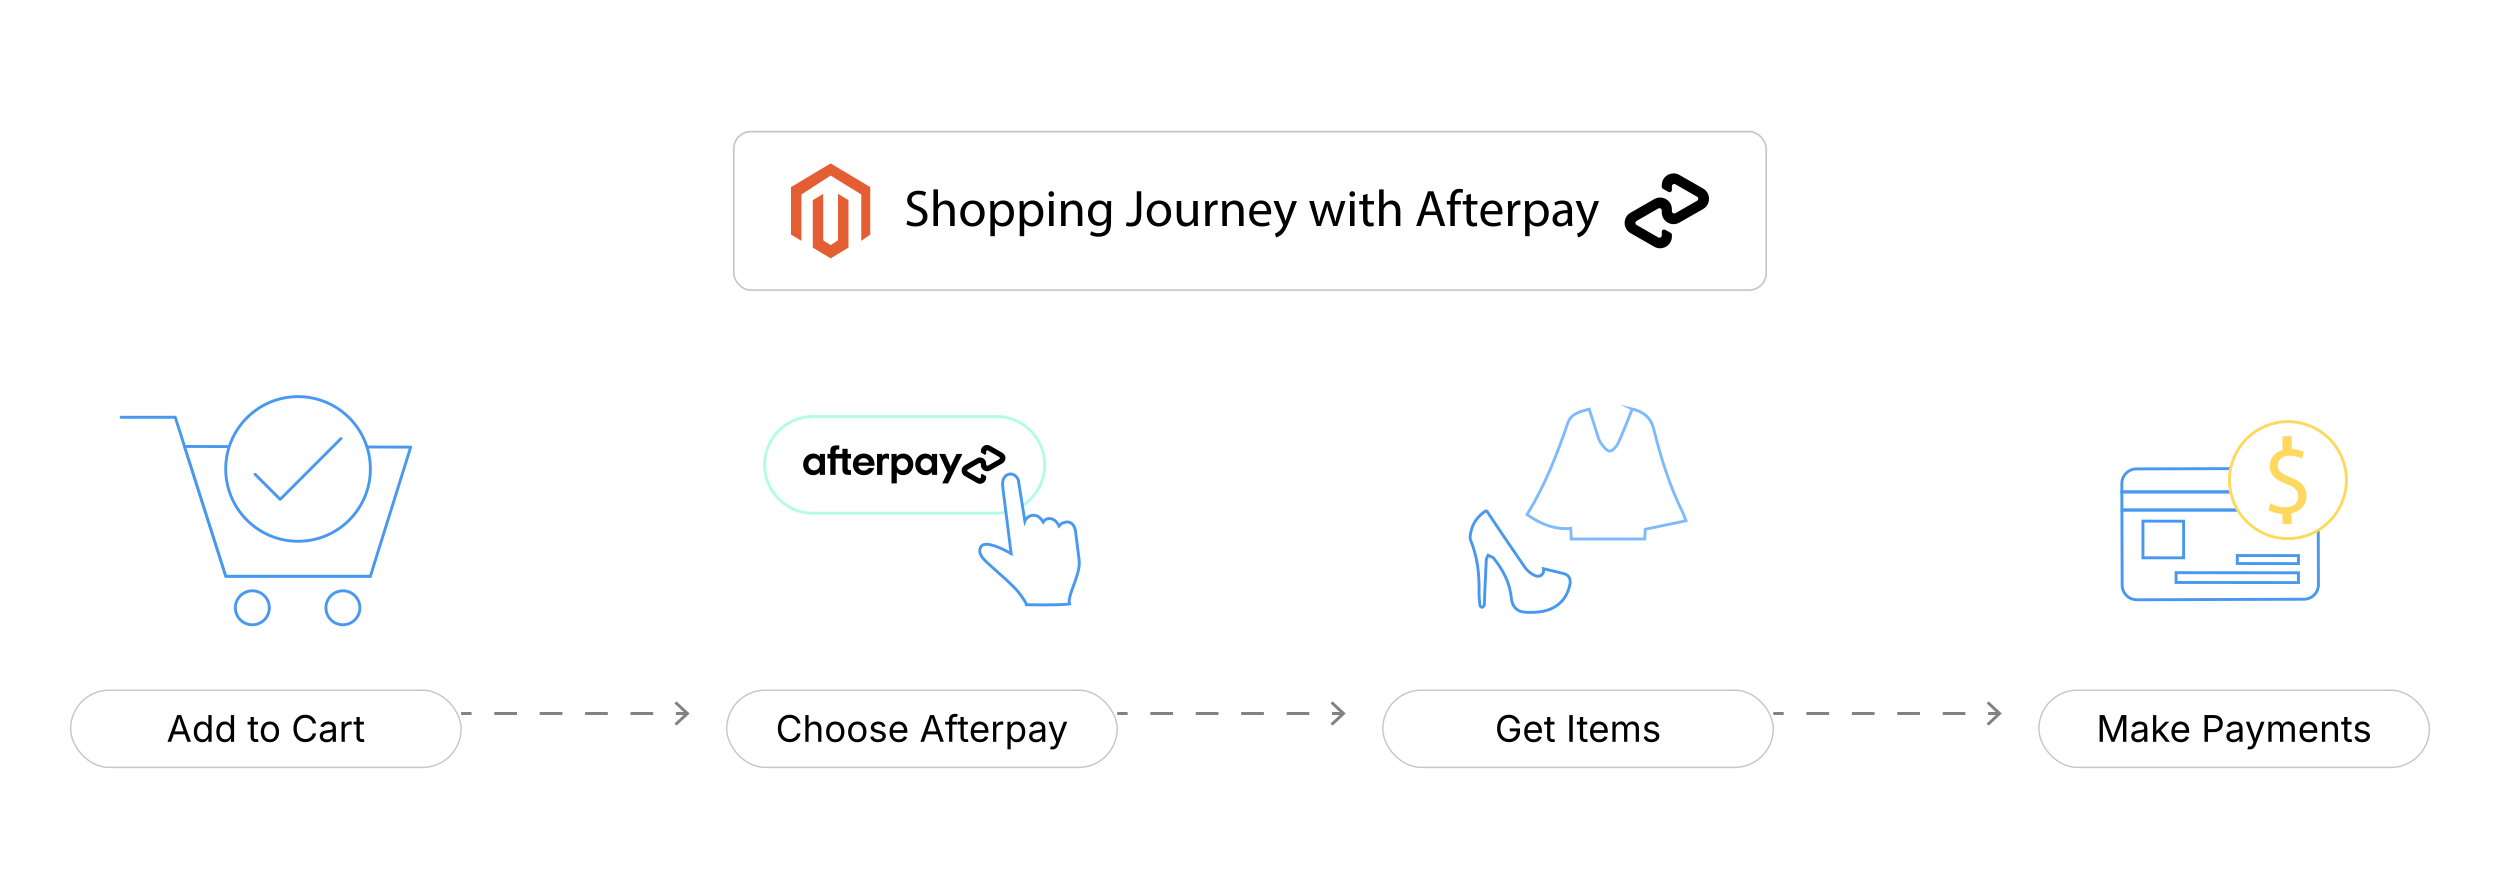 <?xml version="1.0" encoding="UTF-8"?><svg id="_01-What-is-Afterpay-in-Magento-2" xmlns="http://www.w3.org/2000/svg" xmlns:xlink="http://www.w3.org/1999/xlink" viewBox="0 0 860 298.867"><defs><filter id="drop-shadow-1" filterUnits="userSpaceOnUse"><feOffset dx="0" dy="5.129"/><feGaussianBlur result="blur" stdDeviation="4.103"/><feFlood flood-color="#333" flood-opacity=".09"/><feComposite in2="blur" operator="in"/><feComposite in="SourceGraphic"/></filter><filter id="drop-shadow-2" filterUnits="userSpaceOnUse"><feOffset dx="0" dy="5.266"/><feGaussianBlur result="blur-2" stdDeviation="4.213"/><feFlood flood-color="#333" flood-opacity=".09"/><feComposite in2="blur-2" operator="in"/><feComposite in="SourceGraphic"/></filter><filter id="drop-shadow-3" filterUnits="userSpaceOnUse"><feOffset dx="0" dy="5.266"/><feGaussianBlur result="blur-3" stdDeviation="4.213"/><feFlood flood-color="#333" flood-opacity=".09"/><feComposite in2="blur-3" operator="in"/><feComposite in="SourceGraphic"/></filter><filter id="drop-shadow-5" filterUnits="userSpaceOnUse"><feOffset dx="0" dy="5.266"/><feGaussianBlur result="blur-4" stdDeviation="4.213"/><feFlood flood-color="#333" flood-opacity=".09"/><feComposite in2="blur-4" operator="in"/><feComposite in="SourceGraphic"/></filter><filter id="drop-shadow-6" filterUnits="userSpaceOnUse"><feOffset dx="0" dy="5.266"/><feGaussianBlur result="blur-5" stdDeviation="4.213"/><feFlood flood-color="#333" flood-opacity=".09"/><feComposite in2="blur-5" operator="in"/><feComposite in="SourceGraphic"/></filter><filter id="drop-shadow-7" filterUnits="userSpaceOnUse"><feOffset dx="0" dy="5.266"/><feGaussianBlur result="blur-6" stdDeviation="4.213"/><feFlood flood-color="#333" flood-opacity=".09"/><feComposite in2="blur-6" operator="in"/><feComposite in="SourceGraphic"/></filter><filter id="drop-shadow-9" filterUnits="userSpaceOnUse"><feOffset dx="0" dy="5.266"/><feGaussianBlur result="blur-7" stdDeviation="4.213"/><feFlood flood-color="#333" flood-opacity=".09"/><feComposite in2="blur-7" operator="in"/><feComposite in="SourceGraphic"/></filter></defs><g filter="url(#drop-shadow-1)"><rect x="252.423" y="40.144" width="355.153" height="54.517" rx="5.872" ry="5.872" fill="#fff" stroke="#c6c6c6" stroke-miterlimit="10" stroke-width=".587"/><path d="M585.868,59.72l-4.037-2.31-4.095-2.345c-2.707-1.552-6.09.397-6.09,3.523v.525c0,.292.152.56.408.7l1.902,1.085c.525.303,1.178-.082,1.178-.688v-1.248c0-.618.665-1.003,1.202-.7l3.733,2.147,3.722,2.135c.537.303.537,1.085,0,1.388l-3.722,2.135-3.733,2.147c-.537.303-1.202-.082-1.202-.7v-.618c0-3.127-3.383-5.087-6.09-3.523l-4.095,2.345-4.037,2.31c-2.718,1.563-2.718,5.495,0,7.058l4.037,2.31,4.095,2.345c2.707,1.552,6.09-.397,6.09-3.523v-.525c0-.292-.152-.56-.408-.7l-1.902-1.085c-.525-.303-1.178.082-1.178.688v1.248c0,.618-.665,1.003-1.202.7l-3.733-2.147-3.722-2.135c-.537-.303-.537-1.085,0-1.388l3.722-2.135,3.733-2.147c.537-.303,1.202.082,1.202.7v.618c0,3.127,3.383,5.087,6.09,3.523l4.095-2.345,4.037-2.31c2.718-1.575,2.718-5.495,0-7.058Z" fill="#000" stroke-width="0"/><path d="M312.203,70.729c.691.425,1.702.78,2.766.78,1.578,0,2.5-.833,2.5-2.039,0-1.117-.638-1.755-2.252-2.376-1.95-.691-3.156-1.702-3.156-3.387,0-1.862,1.542-3.245,3.865-3.245,1.223,0,2.11.284,2.642.585l-.425,1.259c-.39-.212-1.188-.567-2.27-.567-1.631,0-2.252.976-2.252,1.791,0,1.117.727,1.667,2.376,2.305,2.021.78,3.05,1.755,3.05,3.511,0,1.844-1.365,3.439-4.185,3.439-1.152,0-2.412-.337-3.05-.762l.39-1.294Z" fill="#000" stroke-width="0"/><path d="M321.108,60.02h1.56v5.355h.036c.248-.443.638-.833,1.117-1.1.461-.266,1.01-.443,1.596-.443,1.152,0,2.997.709,2.997,3.67v5.106h-1.561v-4.929c0-1.383-.514-2.553-1.986-2.553-1.011,0-1.809.709-2.092,1.561-.088.212-.106.443-.106.745v5.177h-1.56v-12.589Z" fill="#000" stroke-width="0"/><path d="M338.718,68.247c0,3.174-2.199,4.557-4.273,4.557-2.323,0-4.113-1.702-4.113-4.415,0-2.873,1.879-4.557,4.255-4.557,2.464,0,4.131,1.791,4.131,4.415ZM331.91,68.335c0,1.879,1.082,3.298,2.606,3.298,1.489,0,2.606-1.401,2.606-3.333,0-1.454-.727-3.298-2.571-3.298-1.844,0-2.642,1.702-2.642,3.333Z" fill="#000" stroke-width="0"/><path d="M340.69,66.828c0-1.099-.036-1.986-.071-2.801h1.4l.071,1.472h.036c.638-1.046,1.649-1.667,3.05-1.667,2.074,0,3.635,1.755,3.635,4.362,0,3.085-1.879,4.61-3.901,4.61-1.135,0-2.127-.496-2.642-1.347h-.036v4.663h-1.542v-9.291ZM342.233,69.115c0,.231.036.443.071.639.284,1.082,1.224,1.826,2.341,1.826,1.649,0,2.606-1.348,2.606-3.316,0-1.72-.904-3.191-2.553-3.191-1.063,0-2.057.763-2.358,1.933-.053.195-.106.426-.106.639v1.471Z" fill="#000" stroke-width="0"/><path d="M350.783,66.828c0-1.099-.036-1.986-.071-2.801h1.4l.071,1.472h.036c.638-1.046,1.649-1.667,3.05-1.667,2.074,0,3.635,1.755,3.635,4.362,0,3.085-1.879,4.61-3.901,4.61-1.135,0-2.127-.496-2.642-1.347h-.036v4.663h-1.542v-9.291ZM352.326,69.115c0,.231.036.443.071.639.284,1.082,1.224,1.826,2.341,1.826,1.649,0,2.606-1.348,2.606-3.316,0-1.72-.904-3.191-2.553-3.191-1.063,0-2.057.763-2.358,1.933-.053.195-.106.426-.106.639v1.471Z" fill="#000" stroke-width="0"/><path d="M362.613,61.615c.018.532-.372.958-.993.958-.55,0-.94-.425-.94-.958,0-.549.408-.975.976-.975.585,0,.957.426.957.975ZM360.876,72.608v-8.582h1.56v8.582h-1.56Z" fill="#000" stroke-width="0"/><path d="M365.027,66.35c0-.887-.018-1.614-.071-2.323h1.383l.089,1.418h.035c.426-.816,1.418-1.614,2.837-1.614,1.188,0,3.032.709,3.032,3.653v5.124h-1.561v-4.947c0-1.383-.514-2.536-1.986-2.536-1.028,0-1.826.727-2.092,1.596-.071.195-.106.461-.106.727v5.16h-1.56v-6.259Z" fill="#000" stroke-width="0"/><path d="M382.265,64.027c-.036.621-.071,1.312-.071,2.358v4.982c0,1.968-.39,3.174-1.224,3.918-.833.78-2.039,1.028-3.121,1.028-1.028,0-2.163-.248-2.854-.709l.39-1.188c.567.354,1.454.674,2.518.674,1.596,0,2.766-.833,2.766-2.997v-.958h-.036c-.479.798-1.4,1.436-2.73,1.436-2.127,0-3.652-1.809-3.652-4.184,0-2.908,1.897-4.557,3.865-4.557,1.489,0,2.305.78,2.677,1.49h.036l.071-1.294h1.365ZM380.652,67.413c0-.266-.018-.496-.089-.709-.284-.904-1.046-1.649-2.181-1.649-1.49,0-2.553,1.259-2.553,3.245,0,1.685.851,3.085,2.535,3.085.958,0,1.827-.603,2.163-1.596.089-.266.125-.567.125-.833v-1.543Z" fill="#000" stroke-width="0"/><path d="M391.047,60.658h1.542v7.997c0,3.174-1.56,4.149-3.617,4.149-.567,0-1.259-.124-1.649-.284l.23-1.259c.319.124.78.23,1.294.23,1.383,0,2.199-.621,2.199-2.961v-7.873Z" fill="#000" stroke-width="0"/><path d="M402.876,68.247c0,3.174-2.199,4.557-4.273,4.557-2.323,0-4.113-1.702-4.113-4.415,0-2.873,1.879-4.557,4.255-4.557,2.464,0,4.131,1.791,4.131,4.415ZM396.068,68.335c0,1.879,1.082,3.298,2.606,3.298,1.489,0,2.606-1.401,2.606-3.333,0-1.454-.727-3.298-2.571-3.298-1.844,0-2.642,1.702-2.642,3.333Z" fill="#000" stroke-width="0"/><path d="M412.029,70.268c0,.886.018,1.667.071,2.34h-1.383l-.088-1.401h-.036c-.408.691-1.312,1.596-2.837,1.596-1.348,0-2.961-.745-2.961-3.759v-5.018h1.56v4.752c0,1.631.497,2.73,1.915,2.73,1.046,0,1.773-.727,2.057-1.418.089-.23.142-.514.142-.798v-5.266h1.56v6.241Z" fill="#000" stroke-width="0"/><path d="M414.623,66.704c0-1.011-.018-1.879-.071-2.677h1.365l.053,1.684h.071c.39-1.152,1.33-1.879,2.376-1.879.177,0,.301.018.443.053v1.472c-.16-.035-.319-.053-.532-.053-1.099,0-1.879.833-2.092,2.004-.035.212-.071.461-.071.727v4.575h-1.542v-5.904Z" fill="#000" stroke-width="0"/><path d="M420.494,66.35c0-.887-.018-1.614-.071-2.323h1.383l.089,1.418h.035c.426-.816,1.418-1.614,2.837-1.614,1.188,0,3.032.709,3.032,3.653v5.124h-1.561v-4.947c0-1.383-.514-2.536-1.986-2.536-1.028,0-1.826.727-2.092,1.596-.071.195-.106.461-.106.727v5.16h-1.56v-6.259Z" fill="#000" stroke-width="0"/><path d="M431.207,68.601c.035,2.11,1.383,2.979,2.943,2.979,1.117,0,1.791-.195,2.376-.443l.266,1.117c-.55.248-1.489.532-2.854.532-2.642,0-4.22-1.737-4.22-4.326s1.524-4.628,4.024-4.628c2.802,0,3.547,2.465,3.547,4.043,0,.319-.036.567-.054.727h-6.028ZM435.781,67.484c.019-.993-.407-2.536-2.163-2.536-1.578,0-2.27,1.454-2.394,2.536h4.557Z" fill="#000" stroke-width="0"/><path d="M439.792,64.027l1.88,5.071c.195.567.408,1.241.55,1.755h.035c.16-.514.337-1.17.55-1.791l1.702-5.035h1.649l-2.341,6.117c-1.117,2.943-1.88,4.45-2.943,5.372-.763.674-1.524.94-1.915,1.011l-.39-1.312c.39-.124.904-.373,1.365-.762.425-.337.957-.94,1.312-1.738.071-.16.124-.284.124-.373,0-.088-.035-.212-.106-.408l-3.174-7.908h1.702Z" fill="#000" stroke-width="0"/><path d="M451.961,64.027l1.135,4.362c.248.958.479,1.844.639,2.73h.053c.195-.869.479-1.791.763-2.713l1.4-4.379h1.312l1.329,4.291c.319,1.029.567,1.933.763,2.802h.054c.142-.869.372-1.773.655-2.784l1.224-4.309h1.543l-2.767,8.582h-1.418l-1.312-4.096c-.301-.958-.55-1.809-.763-2.819h-.035c-.213,1.028-.479,1.915-.78,2.837l-1.383,4.078h-1.418l-2.589-8.582h1.596Z" fill="#000" stroke-width="0"/><path d="M466.133,61.615c.018.532-.373.958-.993.958-.55,0-.939-.425-.939-.958,0-.549.407-.975.975-.975.585,0,.958.426.958.975ZM464.395,72.608v-8.582h1.561v8.582h-1.561Z" fill="#000" stroke-width="0"/><path d="M470.425,61.562v2.465h2.234v1.188h-2.234v4.627c0,1.064.302,1.667,1.17,1.667.408,0,.71-.053.904-.106l.071,1.17c-.302.125-.78.213-1.383.213-.728,0-1.312-.23-1.685-.656-.443-.461-.603-1.224-.603-2.234v-4.681h-1.33v-1.188h1.33v-2.057l1.524-.408Z" fill="#000" stroke-width="0"/><path d="M474.417,60.02h1.561v5.355h.035c.249-.443.639-.833,1.117-1.1.461-.266,1.011-.443,1.596-.443,1.153,0,2.997.709,2.997,3.67v5.106h-1.561v-4.929c0-1.383-.514-2.553-1.985-2.553-1.011,0-1.809.709-2.093,1.561-.089.212-.106.443-.106.745v5.177h-1.561v-12.589Z" fill="#000" stroke-width="0"/><path d="M490.008,68.85l-1.241,3.759h-1.596l4.061-11.951h1.861l4.078,11.951h-1.649l-1.276-3.759h-4.237ZM493.926,67.644l-1.17-3.44c-.266-.78-.443-1.489-.62-2.181h-.036c-.177.709-.372,1.437-.603,2.164l-1.17,3.458h3.599Z" fill="#000" stroke-width="0"/><path d="M498.913,72.608v-7.394h-1.206v-1.188h1.206v-.408c0-1.206.266-2.305.993-2.997.585-.567,1.365-.798,2.092-.798.55,0,1.028.124,1.33.248l-.213,1.206c-.23-.106-.55-.195-.993-.195-1.33,0-1.667,1.17-1.667,2.482v.461h2.075v1.188h-2.075v7.394h-1.542Z" fill="#000" stroke-width="0"/><path d="M506.008,61.562v2.465h2.234v1.188h-2.234v4.627c0,1.064.302,1.667,1.17,1.667.408,0,.71-.053.904-.106l.071,1.17c-.302.125-.78.213-1.383.213-.728,0-1.312-.23-1.685-.656-.443-.461-.603-1.224-.603-2.234v-4.681h-1.33v-1.188h1.33v-2.057l1.524-.408Z" fill="#000" stroke-width="0"/><path d="M510.762,68.601c.035,2.11,1.383,2.979,2.943,2.979,1.117,0,1.791-.195,2.376-.443l.266,1.117c-.55.248-1.489.532-2.854.532-2.642,0-4.22-1.737-4.22-4.326s1.524-4.628,4.024-4.628c2.802,0,3.547,2.465,3.547,4.043,0,.319-.036.567-.054.727h-6.028ZM515.336,67.484c.019-.993-.407-2.536-2.163-2.536-1.578,0-2.27,1.454-2.394,2.536h4.557Z" fill="#000" stroke-width="0"/><path d="M518.779,66.704c0-1.011-.018-1.879-.07-2.677h1.365l.053,1.684h.071c.39-1.152,1.33-1.879,2.376-1.879.177,0,.301.018.443.053v1.472c-.16-.035-.319-.053-.532-.053-1.1,0-1.88.833-2.092,2.004-.036.212-.071.461-.071.727v4.575h-1.543v-5.904Z" fill="#000" stroke-width="0"/><path d="M524.65,66.828c0-1.099-.035-1.986-.07-2.801h1.4l.071,1.472h.035c.639-1.046,1.649-1.667,3.05-1.667,2.074,0,3.635,1.755,3.635,4.362,0,3.085-1.88,4.61-3.9,4.61-1.135,0-2.128-.496-2.643-1.347h-.035v4.663h-1.543v-9.291ZM526.193,69.115c0,.231.035.443.071.639.283,1.082,1.223,1.826,2.34,1.826,1.649,0,2.606-1.348,2.606-3.316,0-1.72-.904-3.191-2.553-3.191-1.064,0-2.057.763-2.358,1.933-.054.195-.106.426-.106.639v1.471Z" fill="#000" stroke-width="0"/><path d="M539.495,72.608l-.124-1.082h-.053c-.479.674-1.401,1.276-2.624,1.276-1.738,0-2.625-1.223-2.625-2.464,0-2.075,1.845-3.209,5.16-3.191v-.177c0-.709-.195-1.986-1.95-1.986-.798,0-1.632.248-2.234.638l-.354-1.028c.709-.461,1.737-.763,2.819-.763,2.624,0,3.263,1.791,3.263,3.511v3.209c0,.745.035,1.472.142,2.057h-1.419ZM539.265,68.229c-1.702-.036-3.635.266-3.635,1.933,0,1.011.674,1.489,1.472,1.489,1.117,0,1.826-.709,2.074-1.436.054-.16.089-.337.089-.497v-1.489Z" fill="#000" stroke-width="0"/><path d="M543.719,64.027l1.88,5.071c.195.567.408,1.241.55,1.755h.035c.16-.514.337-1.17.55-1.791l1.702-5.035h1.648l-2.34,6.117c-1.117,2.943-1.88,4.45-2.943,5.372-.763.674-1.525.94-1.915,1.011l-.39-1.312c.39-.124.904-.373,1.365-.762.425-.337.957-.94,1.312-1.738.071-.16.124-.284.124-.373,0-.088-.035-.212-.106-.408l-3.174-7.908h1.702Z" fill="#000" stroke-width="0"/><g id="LOGO"><polygon points="299.366 59.24 299.366 75.574 296.274 77.729 296.274 61.77 285.73 55.269 275.69 61.77 275.69 77.729 272.094 75.574 272.094 59.24 285.73 51.073 299.366 59.24" fill="#e45e34" stroke-width="0"/><polygon points="291.874 63.718 291.874 80.051 289.386 81.541 285.73 83.732 282.071 81.541 279.586 80.051 279.586 63.718 283.182 61.563 283.182 77.522 285.73 79.17 288.277 77.522 288.277 61.563 291.874 63.718" fill="#e45e34" stroke-width="0"/></g></g><line x1="158.626" y1="245.441" x2="162.216" y2="245.441" fill="none" stroke="#828282" stroke-miterlimit="10" stroke-width="1.026"/><line x1="170.027" y1="245.441" x2="228.611" y2="245.441" fill="none" stroke="#828282" stroke-dasharray="0 0 7.811 7.811" stroke-miterlimit="10" stroke-width="1.026"/><line x1="232.516" y1="245.441" x2="236.106" y2="245.441" fill="none" stroke="#828282" stroke-miterlimit="10" stroke-width="1.026"/><polygon points="232.708 249.636 232.008 248.885 235.713 245.442 232.008 241.998 232.708 241.247 237.219 245.442 232.708 249.636" fill="#828282" stroke-width="0"/><line x1="384.319" y1="245.441" x2="387.909" y2="245.441" fill="none" stroke="#828282" stroke-miterlimit="10" stroke-width="1.026"/><line x1="395.721" y1="245.441" x2="454.304" y2="245.441" fill="none" stroke="#828282" stroke-dasharray="0 0 7.811 7.811" stroke-miterlimit="10" stroke-width="1.026"/><line x1="458.21" y1="245.441" x2="461.8" y2="245.441" fill="none" stroke="#828282" stroke-miterlimit="10" stroke-width="1.026"/><polygon points="458.401 249.636 457.701 248.885 461.406 245.442 457.701 241.998 458.401 241.247 462.912 245.442 458.401 249.636" fill="#828282" stroke-width="0"/><line x1="610.013" y1="245.441" x2="613.603" y2="245.441" fill="none" stroke="#828282" stroke-miterlimit="10" stroke-width="1.026"/><line x1="621.414" y1="245.441" x2="679.998" y2="245.441" fill="none" stroke="#828282" stroke-dasharray="0 0 7.811 7.811" stroke-miterlimit="10" stroke-width="1.026"/><line x1="683.903" y1="245.441" x2="687.493" y2="245.441" fill="none" stroke="#828282" stroke-miterlimit="10" stroke-width="1.026"/><polygon points="684.094 249.636 683.395 248.885 687.099 245.442 683.395 241.998 684.094 241.247 688.606 245.442 684.094 249.636" fill="#828282" stroke-width="0"/><g filter="url(#drop-shadow-2)"><rect x="475.681" y="232.159" width="134.332" height="26.565" rx="13.282" ry="13.282" fill="#fff" stroke="#c6c6c6" stroke-miterlimit="10" stroke-width=".5"/><path d="M519.121,250.04c-.818,0-1.537-.191-2.154-.574-.616-.382-1.098-.926-1.443-1.632s-.519-1.542-.519-2.509c0-.975.173-1.815.519-2.521s.822-1.25,1.432-1.632c.608-.382,1.306-.574,2.092-.574.485,0,.939.072,1.36.216.422.144.8.35,1.133.617s.61.585.83.954.371.774.453,1.219h-1.209c-.095-.296-.221-.562-.377-.796-.156-.234-.342-.436-.558-.604-.217-.169-.46-.297-.731-.386s-.57-.133-.896-.133c-.539,0-1.028.139-1.469.417-.439.278-.789.688-1.049,1.228-.259.541-.389,1.207-.389,1.997,0,.782.131,1.442.392,1.981.262.539.616.948,1.064,1.228s.955.419,1.519.419c.519,0,.975-.11,1.37-.33.395-.22.702-.533.922-.938.221-.405.331-.883.331-1.435l.352.068h-2.734v-1.024h3.53v1.006c0,.761-.163,1.421-.487,1.981-.325.56-.771.993-1.336,1.299-.566.307-1.215.46-1.947.46Z" fill="#000" stroke-width="0"/><path d="M527.557,250.064c-.666,0-1.241-.148-1.725-.444-.483-.296-.855-.709-1.117-1.24-.261-.531-.392-1.15-.392-1.857s.128-1.331.383-1.87c.255-.539.616-.96,1.083-1.265.467-.304,1.013-.457,1.639-.457.366,0,.727.061,1.083.182.355.122.679.317.969.586s.521.624.694,1.064.259.979.259,1.617v.463h-5.356v-.938h4.758l-.519.346c0-.453-.07-.855-.213-1.207-.142-.352-.353-.627-.632-.827-.28-.199-.628-.299-1.043-.299-.416,0-.771.102-1.067.306-.297.204-.523.469-.68.796-.156.327-.234.678-.234,1.052v.624c0,.51.089.943.266,1.299s.425.625.744.809c.318.183.688.274,1.107.274.271,0,.519-.039.74-.117.223-.078.414-.196.574-.355.16-.158.283-.354.37-.589l1.074.296c-.107.346-.288.65-.544.913-.255.264-.57.469-.947.617-.376.148-.801.222-1.274.222Z" fill="#000" stroke-width="0"/><path d="M534.74,243.017v.95h-3.567v-.95h3.567ZM532.21,241.375h1.11v6.751c0,.309.063.534.188.676.126.142.334.213.627.213.069,0,.159-.008.269-.025.108-.016.208-.033.299-.049l.229.938c-.115.041-.246.072-.392.093-.146.021-.292.031-.436.031-.597,0-1.062-.157-1.395-.472-.333-.314-.5-.754-.5-1.317v-6.838Z" fill="#000" stroke-width="0"/><path d="M541.022,240.721v9.195h-1.173v-9.195h1.173Z" fill="#000" stroke-width="0"/><path d="M546.009,243.017v.95h-3.567v-.95h3.567ZM543.479,241.375h1.11v6.751c0,.309.063.534.188.676.126.142.334.213.627.213.069,0,.159-.008.269-.025.108-.016.208-.033.299-.049l.229.938c-.115.041-.246.072-.392.093-.146.021-.292.031-.436.031-.597,0-1.062-.157-1.395-.472-.333-.314-.5-.754-.5-1.317v-6.838Z" fill="#000" stroke-width="0"/><path d="M550.204,250.064c-.666,0-1.241-.148-1.725-.444-.483-.296-.855-.709-1.117-1.24-.261-.531-.392-1.15-.392-1.857s.128-1.331.383-1.87c.255-.539.616-.96,1.083-1.265.467-.304,1.013-.457,1.639-.457.366,0,.727.061,1.083.182.355.122.679.317.969.586s.521.624.694,1.064.259.979.259,1.617v.463h-5.356v-.938h4.758l-.519.346c0-.453-.07-.855-.213-1.207-.142-.352-.353-.627-.632-.827-.28-.199-.628-.299-1.043-.299-.416,0-.771.102-1.067.306-.297.204-.523.469-.68.796-.156.327-.234.678-.234,1.052v.624c0,.51.089.943.266,1.299s.425.625.744.809c.318.183.688.274,1.107.274.271,0,.519-.039.74-.117.223-.078.414-.196.574-.355.16-.158.283-.354.37-.589l1.074.296c-.107.346-.288.65-.544.913-.255.264-.57.469-.947.617-.376.148-.801.222-1.274.222Z" fill="#000" stroke-width="0"/><path d="M554.673,249.916v-6.899h1.08l.007,1.543h-.087c.095-.375.244-.684.447-.929.204-.245.442-.429.716-.552.273-.124.559-.186.855-.186.501,0,.907.154,1.219.463.311.309.511.714.602,1.216h-.148c.082-.346.232-.644.45-.895.219-.25.482-.444.793-.58s.649-.204,1.016-.204c.399,0,.763.086,1.092.259s.592.434.787.784c.195.35.293.792.293,1.327v4.653h-1.11v-4.622c0-.498-.14-.854-.42-1.068-.279-.214-.604-.321-.975-.321-.309,0-.575.065-.8.194-.224.13-.396.308-.518.534-.122.227-.183.486-.183.778v4.505h-1.11v-4.733c0-.382-.128-.691-.383-.926-.255-.234-.578-.352-.969-.352-.268,0-.52.063-.756.188-.237.125-.428.312-.571.558-.144.247-.216.554-.216.919v4.345h-1.111Z" fill="#000" stroke-width="0"/><path d="M568.089,250.064c-.474,0-.895-.069-1.263-.207s-.671-.343-.91-.614c-.238-.271-.398-.604-.481-1l1.056-.253c.099.378.285.656.559.833s.616.265,1.027.265c.481,0,.865-.103,1.151-.308.285-.206.429-.451.429-.734,0-.239-.083-.438-.25-.596s-.421-.277-.763-.355l-1.147-.271c-.625-.148-1.09-.377-1.395-.688s-.457-.708-.457-1.194c0-.395.111-.744.334-1.046.222-.302.525-.539.91-.709.385-.171.821-.256,1.312-.256.473,0,.875.071,1.206.213.331.142.601.337.809.586.207.249.362.536.466.861l-1.006.259c-.095-.247-.252-.471-.473-.673-.22-.202-.552-.302-.996-.302-.411,0-.754.095-1.027.284-.274.189-.411.428-.411.716,0,.255.093.46.278.614.185.154.479.279.882.373l1.043.247c.626.148,1.089.377,1.389.688.301.311.451.703.451,1.176,0,.403-.114.762-.343,1.077-.229.315-.548.563-.957.744-.409.181-.883.271-1.422.271Z" fill="#000" stroke-width="0"/></g><path d="M561.485,140.691c3.587.84,6.357,2.715,7.41,6.962,2.451,9.886,5.483,19.595,10.017,28.769.318.644.528,1.341,1.065,2.729-4.799,1-9.343,1.947-13.994,2.917-.051.857-.114,1.916-.2,3.354h-25.271c-.064-1.227-.122-2.335-.191-3.657-5.695.516-10.448-1.589-15.017-4.737,6.057-9.924,10.31-20.577,14.006-31.499,1.104-3.263,4.322-3.987,7.384-4.781.93,2.921,1.784,5.662,2.682,8.389.362,1.101.629,2.309,1.285,3.218.826,1.144,1.959,2.739,3.051,2.814.939.064,2.389-1.555,2.942-2.742,1.739-3.729,3.161-7.605,4.832-11.735Z" fill="none" stroke="#7fbaff" stroke-miterlimit="10"/><path d="M511.292,175.571c4.507,6.686,8.846,13.229,13.326,19.674.787,1.132,2.049,2.085,3.296,2.708,1.791.893,3.364-.382,3.065-2.305,2.347.561,4.695,1.054,7.003,1.695,1.78.494,2.452,1.848,2.063,3.746-1.118,5.456-4.965,8.858-10.844,9.434-1.727.169-3.508.221-5.22-.006-2.375-.315-3.845-2.185-4.059-4.607-.462-5.242-2.766-9.686-5.977-13.729-.128-.161-.262-.348-.436-.437-.521-.266-1.063-.49-1.597-.73-.221.553-.608,1.098-.638,1.662-.255,4.863-.446,9.73-.655,14.596-.013.311.076.67-.052.921-.155.306-.478.703-.749.719-.241.015-.708-.416-.734-.685-.158-1.597-.316-3.205-.291-4.806.095-6.06-.574-11.968-2.921-17.631-.317-.765-.074-1.833.103-2.722.627-3.151,2.405-5.528,5.317-7.496Z" fill="none" stroke="#4898ef" stroke-miterlimit="10"/><rect x="701.374" y="232.159" width="134.332" height="26.565" rx="13.282" ry="13.282" fill="#fff" filter="url(#drop-shadow-3)" stroke="#c6c6c6" stroke-miterlimit="10" stroke-width=".5"/><g filter="url(#drop-shadow-5)"><path d="M722.27,249.916v-9.195h1.667l2.265,5.801c.054.136.114.305.182.509.068.204.14.425.216.664.076.239.149.476.22.713.069.236.132.456.185.657h-.259c.058-.189.121-.4.191-.633.069-.232.143-.469.219-.709s.149-.466.219-.676c.07-.21.132-.385.186-.524l2.234-5.801h1.672v9.195h-1.154v-5.251c0-.189.001-.405.004-.648.002-.243.006-.498.012-.766.007-.267.013-.539.019-.814.007-.275.012-.543.016-.802h.099c-.086.284-.178.573-.274.867s-.191.578-.284.852-.18.523-.262.75c-.083.226-.152.413-.21.562l-2.056,5.251h-1.018l-2.086-5.251c-.058-.144-.126-.326-.204-.546s-.163-.465-.256-.734-.188-.553-.287-.852-.199-.598-.302-.898h.11c.009.23.016.479.021.747.007.268.012.538.016.812.004.274.009.537.013.79s.006.48.006.682v5.251h-1.117Z" fill="#000" stroke-width="0"/><path d="M735.482,250.077c-.436,0-.832-.083-1.188-.247-.356-.165-.639-.405-.849-.722-.21-.316-.314-.701-.314-1.154,0-.395.078-.716.234-.963.156-.247.365-.441.626-.583.262-.142.551-.248.867-.318s.636-.125.957-.167c.411-.054.746-.095,1.006-.124.259-.029.451-.078.576-.148.126-.07.188-.189.188-.358v-.037c0-.288-.054-.532-.16-.731-.107-.199-.268-.353-.481-.459s-.481-.161-.802-.161c-.33,0-.611.052-.846.154-.234.103-.425.231-.571.386-.146.154-.256.312-.33.472l-1.067-.352c.177-.419.415-.748.716-.984.3-.237.632-.404.993-.503.362-.099.721-.148,1.074-.148.23,0,.492.028.787.083.294.056.577.166.852.33.273.165.5.408.679.731.179.323.269.754.269,1.292v4.548h-1.093v-.938h-.074c-.078.161-.203.326-.376.497-.173.171-.397.314-.673.429s-.608.173-1,.173ZM735.674,249.095c.411,0,.76-.08,1.043-.241.284-.16.5-.369.648-.626.147-.257.222-.525.222-.805v-.957c-.045.054-.144.102-.296.145-.152.043-.326.082-.521.114s-.385.061-.567.083c-.184.022-.328.04-.436.052-.268.033-.518.089-.75.169-.232.081-.418.198-.559.352-.14.154-.209.363-.209.626,0,.238.062.438.185.599.123.16.292.282.506.364.214.083.459.124.734.124Z" fill="#000" stroke-width="0"/><path d="M740.647,249.916v-9.195h1.111v9.195h-1.111ZM741.69,247.435v-1.376h.204l2.95-3.042h1.376l-3.19,3.277h-.124l-1.216,1.142ZM745.011,249.916l-2.641-3.375.789-.784,3.277,4.159h-1.426Z" fill="#000" stroke-width="0"/><path d="M750.2,250.064c-.666,0-1.241-.148-1.725-.444-.483-.296-.855-.709-1.117-1.24-.261-.531-.392-1.15-.392-1.857s.128-1.331.383-1.87c.255-.539.616-.96,1.083-1.265.467-.304,1.013-.457,1.639-.457.366,0,.727.061,1.083.182.355.122.679.317.969.586s.521.624.694,1.064.259.979.259,1.617v.463h-5.356v-.938h4.758l-.519.346c0-.453-.07-.855-.213-1.207-.142-.352-.353-.627-.632-.827-.28-.199-.628-.299-1.043-.299-.416,0-.771.102-1.067.306-.297.204-.523.469-.68.796-.156.327-.234.678-.234,1.052v.624c0,.51.089.943.266,1.299s.425.625.744.809c.318.183.688.274,1.107.274.271,0,.519-.039.74-.117.223-.078.414-.196.574-.355.16-.158.283-.354.37-.589l1.074.296c-.107.346-.288.65-.544.913-.255.264-.57.469-.947.617-.376.148-.801.222-1.274.222Z" fill="#000" stroke-width="0"/><path d="M758.358,249.916v-9.195h3.147c.716,0,1.306.13,1.769.392s.806.612,1.03,1.052c.225.44.336.934.336,1.481,0,.547-.111,1.043-.336,1.487s-.566.798-1.027,1.062-1.049.395-1.765.395h-2.229v-1.031h2.173c.485,0,.876-.083,1.172-.25.297-.167.512-.395.646-.685s.2-.616.2-.978c0-.362-.066-.686-.2-.972-.134-.286-.35-.511-.648-.676-.298-.165-.692-.247-1.182-.247h-1.913v8.165h-1.173Z" fill="#000" stroke-width="0"/><path d="M768.227,250.077c-.436,0-.832-.083-1.188-.247-.356-.165-.639-.405-.849-.722-.21-.316-.314-.701-.314-1.154,0-.395.078-.716.234-.963.156-.247.365-.441.626-.583.262-.142.551-.248.867-.318s.636-.125.957-.167c.411-.054.746-.095,1.006-.124.259-.029.451-.078.576-.148.126-.07.188-.189.188-.358v-.037c0-.288-.054-.532-.16-.731-.107-.199-.268-.353-.481-.459s-.481-.161-.802-.161c-.33,0-.611.052-.846.154-.234.103-.425.231-.571.386-.146.154-.256.312-.33.472l-1.067-.352c.177-.419.415-.748.716-.984.3-.237.632-.404.993-.503.362-.099.721-.148,1.074-.148.23,0,.492.028.787.083.294.056.577.166.852.33.273.165.5.408.679.731.179.323.269.754.269,1.292v4.548h-1.093v-.938h-.074c-.078.161-.203.326-.376.497-.173.171-.397.314-.673.429s-.608.173-1,.173ZM768.418,249.095c.411,0,.76-.08,1.043-.241.284-.16.5-.369.648-.626.147-.257.222-.525.222-.805v-.957c-.045.054-.144.102-.296.145-.152.043-.326.082-.521.114s-.385.061-.567.083c-.184.022-.328.04-.436.052-.268.033-.518.089-.75.169-.232.081-.418.198-.559.352-.14.154-.209.363-.209.626,0,.238.062.438.185.599.123.16.292.282.506.364.214.083.459.124.734.124Z" fill="#000" stroke-width="0"/><path d="M773.096,252.416l.283-.963.117.031c.227.058.433.073.617.046.186-.027.353-.118.5-.274.148-.157.278-.399.389-.729l.198-.574-2.636-6.937h1.216l1.469,4.091c.156.428.288.852.396,1.271.106.419.22.827.339,1.222h-.407c.119-.395.233-.803.343-1.225.108-.422.239-.845.392-1.269l1.481-4.091h1.209l-3.03,7.93c-.14.366-.308.667-.503.904-.195.237-.422.412-.682.524-.259.113-.551.17-.876.17-.197,0-.368-.015-.513-.043-.144-.029-.244-.058-.302-.086Z" fill="#000" stroke-width="0"/><path d="M780.31,249.916v-6.899h1.08l.007,1.543h-.087c.095-.375.244-.684.447-.929.204-.245.442-.429.716-.552.273-.124.559-.186.855-.186.501,0,.907.154,1.219.463.311.309.511.714.602,1.216h-.148c.082-.346.232-.644.45-.895.219-.25.482-.444.793-.58s.649-.204,1.016-.204c.399,0,.763.086,1.092.259s.592.434.787.784c.195.35.293.792.293,1.327v4.653h-1.11v-4.622c0-.498-.14-.854-.42-1.068-.279-.214-.604-.321-.975-.321-.309,0-.575.065-.8.194-.224.13-.396.308-.518.534-.122.227-.183.486-.183.778v4.505h-1.11v-4.733c0-.382-.128-.691-.383-.926-.255-.234-.578-.352-.969-.352-.268,0-.52.063-.756.188-.237.125-.428.312-.571.558-.144.247-.216.554-.216.919v4.345h-1.111Z" fill="#000" stroke-width="0"/><path d="M794.28,250.064c-.666,0-1.241-.148-1.725-.444-.483-.296-.855-.709-1.117-1.24-.261-.531-.392-1.15-.392-1.857s.128-1.331.383-1.87c.255-.539.616-.96,1.083-1.265.467-.304,1.013-.457,1.639-.457.366,0,.727.061,1.083.182.355.122.679.317.969.586s.521.624.694,1.064.259.979.259,1.617v.463h-5.356v-.938h4.758l-.519.346c0-.453-.07-.855-.213-1.207-.142-.352-.353-.627-.632-.827-.28-.199-.628-.299-1.043-.299-.416,0-.771.102-1.067.306-.297.204-.523.469-.68.796-.156.327-.234.678-.234,1.052v.624c0,.51.089.943.266,1.299s.425.625.744.809c.318.183.688.274,1.107.274.271,0,.519-.039.74-.117.223-.078.414-.196.574-.355.16-.158.283-.354.37-.589l1.074.296c-.107.346-.288.65-.544.913-.255.264-.57.469-.947.617-.376.148-.801.222-1.274.222Z" fill="#000" stroke-width="0"/><path d="M799.859,245.781v4.135h-1.111v-6.899h1.068l.006,1.672h-.154c.21-.638.509-1.09.897-1.357.39-.268.845-.401,1.367-.401.465,0,.872.096,1.222.287s.623.479.818.864c.195.385.293.869.293,1.454v4.381h-1.111v-4.289c0-.531-.139-.946-.416-1.247-.278-.3-.657-.45-1.139-.45-.329,0-.625.072-.889.216s-.471.354-.623.629c-.152.276-.229.611-.229,1.006Z" fill="#000" stroke-width="0"/><path d="M808.932,243.017v.95h-3.567v-.95h3.567ZM806.401,241.375h1.11v6.751c0,.309.063.534.188.676.126.142.334.213.627.213.069,0,.159-.008.269-.025.108-.016.208-.033.299-.049l.229.938c-.115.041-.246.072-.392.093-.146.021-.292.031-.436.031-.597,0-1.062-.157-1.395-.472-.333-.314-.5-.754-.5-1.317v-6.838Z" fill="#000" stroke-width="0"/><path d="M812.572,250.064c-.474,0-.895-.069-1.263-.207s-.671-.343-.91-.614c-.238-.271-.398-.604-.481-1l1.056-.253c.099.378.285.656.559.833s.616.265,1.027.265c.481,0,.865-.103,1.151-.308.285-.206.429-.451.429-.734,0-.239-.083-.438-.25-.596s-.421-.277-.763-.355l-1.147-.271c-.625-.148-1.09-.377-1.395-.688s-.457-.708-.457-1.194c0-.395.111-.744.334-1.046.222-.302.525-.539.91-.709.385-.171.821-.256,1.312-.256.473,0,.875.071,1.206.213.331.142.601.337.809.586.207.249.362.536.466.861l-1.006.259c-.095-.247-.252-.471-.473-.673-.22-.202-.552-.302-.996-.302-.411,0-.754.095-1.027.284-.274.189-.411.428-.411.716,0,.255.093.46.278.614.185.154.479.279.882.373l1.043.247c.626.148,1.089.377,1.389.688.301.311.451.703.451,1.176,0,.403-.114.762-.343,1.077-.229.315-.548.563-.957.744-.409.181-.883.271-1.422.271Z" fill="#000" stroke-width="0"/></g><path d="M729.938,175.452l.085,25.885c.009,2.761,2.256,4.993,5.018,4.984l57.518-.189c2.763-.008,4.993-2.255,4.983-5.016l-.084-25.663h-67.52ZM737.173,179.273l13.985.016-.001,12.611-13.987-.016.003-12.611ZM790.668,200.409l-42.096-.046.001-3.365,42.097.046-.002,3.365ZM790.675,193.867l-21.049-.023.002-2.748,21.049.023-.002,2.748Z" fill="none" stroke="#4898ef" stroke-miterlimit="10"/><path d="M797.428,166.104c-.009-2.762-2.255-4.993-5.019-4.984l-57.517.189c-2.763.009-4.993,2.255-4.984,5.018l.009,2.884h67.521l-.01-3.107Z" fill="none" stroke="#4898ef" stroke-miterlimit="10"/><polygon points="797.438 169.21 729.917 169.21 729.938 175.452 797.458 175.452 797.438 169.21" fill="none" stroke="#4898ef" stroke-miterlimit="10"/><circle cx="787.046" cy="165.165" r="20.123" fill="#fff" stroke="#ffd95f" stroke-miterlimit="10"/><path d="M793.456,170.577c0,2.755-1.674,5.21-5.125,5.99v3.724h-3.178v-3.489c-1.89-.113-3.818-.668-4.852-1.354l.715-2.36c1.251.78,3.094,1.42,5.022,1.42,2.878,0,4.551-1.514,4.551-3.705,0-2.031-1.166-3.188-4.1-4.316-3.545-1.26-5.736-3.094-5.736-6.159,0-2.624,1.674-4.711,4.401-5.529v-4.74h3.178v4.382c1.937.075,3.376.555,4.25,1.053l-.771,2.285c-.705-.385-2.163-1.025-4.128-1.025-2.962,0-4.091,1.768-4.091,3.254,0,2.031,1.326,3.028,4.316,4.185,3.677,1.42,5.548,3.197,5.548,6.385Z" fill="#ffd95f" stroke-width="0"/><g filter="url(#drop-shadow-6)"><rect x="249.987" y="232.159" width="134.332" height="26.565" rx="13.282" ry="13.282" fill="#fff" stroke="#c6c6c6" stroke-miterlimit="10" stroke-width=".5"/><path d="M271.668,250.04c-.786,0-1.486-.19-2.101-.571-.615-.381-1.099-.924-1.451-1.629-.352-.706-.527-1.543-.527-2.515,0-.975.176-1.815.527-2.521.352-.706.835-1.25,1.451-1.632.615-.382,1.315-.574,2.101-.574.465,0,.904.068,1.317.204s.785.334,1.114.596c.329.261.604.578.824.95.22.373.371.795.454,1.268h-1.173c-.065-.317-.178-.594-.336-.833-.159-.239-.352-.44-.58-.605-.229-.165-.48-.288-.756-.37-.275-.082-.563-.124-.864-.124-.551,0-1.049.14-1.494.42s-.796.69-1.055,1.231-.389,1.205-.389,1.99c0,.782.13,1.443.392,1.984.261.541.614.951,1.058,1.228.444.278.94.417,1.487.417.3,0,.588-.042.864-.126.276-.084.528-.208.756-.37.228-.163.421-.364.58-.605.158-.24.271-.517.336-.83h1.173c-.078.469-.228.888-.448,1.259-.22.37-.495.687-.824.95s-.7.464-1.114.602c-.414.138-.855.207-1.324.207Z" fill="#000" stroke-width="0"/><path d="M278.154,245.781v4.135h-1.111v-9.195h1.111v3.968h-.191c.21-.638.509-1.09.898-1.357s.844-.401,1.367-.401c.465,0,.874.096,1.225.287s.625.479.821.864c.195.385.293.869.293,1.454v4.381h-1.117v-4.289c0-.531-.139-.946-.417-1.247-.278-.3-.657-.45-1.139-.45-.329,0-.625.072-.889.216s-.471.354-.624.629c-.152.276-.228.611-.228,1.006Z" fill="#000" stroke-width="0"/><path d="M287.324,250.064c-.625,0-1.173-.148-1.645-.444-.471-.296-.838-.711-1.102-1.247-.263-.535-.395-1.156-.395-1.863,0-.72.132-1.349.395-1.886.263-.537.63-.953,1.102-1.25.471-.296,1.02-.444,1.645-.444.63,0,1.181.148,1.654.444.473.296.841.713,1.104,1.25.263.537.395,1.166.395,1.886,0,.708-.132,1.329-.395,1.863-.263.535-.632.951-1.104,1.247-.473.296-1.024.444-1.654.444ZM287.324,249.071c.465,0,.848-.12,1.148-.358.3-.238.522-.552.667-.941s.216-.81.216-1.262c0-.457-.072-.882-.216-1.274-.144-.393-.366-.71-.667-.951s-.683-.361-1.148-.361c-.46,0-.839.12-1.135.361s-.517.557-.66.947c-.144.391-.216.817-.216,1.278,0,.452.072.873.216,1.262.144.389.364.703.66.941.296.239.675.358,1.135.358Z" fill="#000" stroke-width="0"/><path d="M294.902,250.064c-.625,0-1.173-.148-1.645-.444-.471-.296-.838-.711-1.102-1.247-.263-.535-.395-1.156-.395-1.863,0-.72.132-1.349.395-1.886.263-.537.63-.953,1.102-1.25.471-.296,1.02-.444,1.645-.444.63,0,1.181.148,1.654.444.473.296.841.713,1.104,1.25.263.537.395,1.166.395,1.886,0,.708-.132,1.329-.395,1.863-.263.535-.632.951-1.104,1.247-.473.296-1.024.444-1.654.444ZM294.902,249.071c.465,0,.848-.12,1.148-.358.3-.238.522-.552.667-.941s.216-.81.216-1.262c0-.457-.072-.882-.216-1.274-.144-.393-.366-.71-.667-.951s-.683-.361-1.148-.361c-.46,0-.839.12-1.135.361s-.517.557-.66.947c-.144.391-.216.817-.216,1.278,0,.452.072.873.216,1.262.144.389.364.703.66.941.296.239.675.358,1.135.358Z" fill="#000" stroke-width="0"/><path d="M302.019,250.064c-.474,0-.894-.069-1.262-.207s-.672-.343-.91-.614c-.239-.271-.399-.604-.481-1l1.055-.253c.099.378.285.656.559.833.273.177.616.265,1.027.265.481,0,.865-.103,1.151-.308.286-.206.429-.451.429-.734,0-.239-.083-.438-.25-.596s-.421-.277-.762-.355l-1.148-.271c-.625-.148-1.09-.377-1.395-.688-.305-.311-.457-.708-.457-1.194,0-.395.111-.744.333-1.046s.525-.539.91-.709c.385-.171.822-.256,1.312-.256.473,0,.875.071,1.207.213.331.142.601.337.808.586.208.249.363.536.466.861l-1.006.259c-.095-.247-.252-.471-.472-.673-.22-.202-.552-.302-.997-.302-.412,0-.754.095-1.028.284-.273.189-.41.428-.41.716,0,.255.092.46.278.614.185.154.479.279.882.373l1.043.247c.625.148,1.088.377,1.388.688.3.311.451.703.451,1.176,0,.403-.114.762-.342,1.077-.229.315-.547.563-.957.744-.41.181-.884.271-1.422.271Z" fill="#000" stroke-width="0"/><path d="M309.245,250.064c-.667,0-1.242-.148-1.725-.444-.484-.296-.856-.709-1.117-1.24s-.392-1.15-.392-1.857.127-1.331.383-1.87c.255-.539.616-.96,1.083-1.265.467-.304,1.013-.457,1.639-.457.366,0,.727.061,1.083.182.355.122.679.317.969.586s.521.624.694,1.064.259.979.259,1.617v.463h-5.357v-.938h4.758l-.519.346c0-.453-.071-.855-.213-1.207s-.353-.627-.633-.827c-.28-.199-.627-.299-1.042-.299-.416,0-.771.102-1.068.306s-.522.469-.679.796c-.156.327-.234.678-.234,1.052v.624c0,.51.088.943.265,1.299s.425.625.744.809.688.274,1.108.274c.271,0,.518-.039.74-.117s.414-.196.574-.355c.16-.158.284-.354.37-.589l1.074.296c-.107.346-.288.65-.543.913-.255.264-.571.469-.947.617-.376.148-.801.222-1.274.222Z" fill="#000" stroke-width="0"/><path d="M316.613,249.916l3.339-9.195h1.357l3.382,9.195h-1.234l-1.95-5.455c-.12-.337-.258-.758-.417-1.262-.158-.504-.351-1.147-.577-1.929h.222c-.222.79-.415,1.441-.577,1.954s-.297.924-.404,1.237l-1.895,5.455h-1.247ZM318.292,247.349v-1.024h4.721v1.024h-4.721Z" fill="#000" stroke-width="0"/><path d="M329.196,243.017v.95h-4.061v-.95h4.061ZM326.493,249.916v-7.819c0-.399.094-.732.281-1.0.188-.268.431-.469.731-.605s.617-.204.95-.204c.263,0,.481.021.654.065.173.043.3.083.383.12l-.309.95c-.058-.021-.133-.043-.226-.068-.092-.024-.217-.037-.373-.037-.342,0-.59.087-.747.262-.156.175-.234.429-.234.762v7.572h-1.111Z" fill="#000" stroke-width="0"/><path d="M332.948,243.017v.95h-3.567v-.95h3.567ZM330.417,241.375h1.111v6.751c0,.309.062.534.188.676.125.142.334.213.626.213.07,0,.16-.008.269-.025.109-.016.209-.033.299-.049l.229.938c-.115.041-.246.072-.392.093-.146.021-.291.031-.435.031-.597,0-1.062-.157-1.395-.472-.333-.314-.5-.754-.5-1.317v-6.838Z" fill="#000" stroke-width="0"/><path d="M337.144,250.064c-.667,0-1.242-.148-1.725-.444-.484-.296-.856-.709-1.117-1.24s-.392-1.15-.392-1.857.127-1.331.383-1.87c.255-.539.616-.96,1.083-1.265.467-.304,1.013-.457,1.639-.457.366,0,.727.061,1.083.182.355.122.679.317.969.586s.521.624.694,1.064.259.979.259,1.617v.463h-5.357v-.938h4.758l-.519.346c0-.453-.071-.855-.213-1.207s-.353-.627-.633-.827c-.28-.199-.627-.299-1.042-.299-.416,0-.771.102-1.068.306s-.522.469-.679.796c-.156.327-.234.678-.234,1.052v.624c0,.51.088.943.265,1.299s.425.625.744.809.688.274,1.108.274c.271,0,.518-.039.74-.117s.414-.196.574-.355c.16-.158.284-.354.37-.589l1.074.296c-.107.346-.288.65-.543.913-.255.264-.571.469-.947.617-.376.148-.801.222-1.274.222Z" fill="#000" stroke-width="0"/><path d="M341.612,249.916v-6.899h1.074v1.062h.074c.127-.35.354-.63.682-.842s.696-.318,1.108-.318c.082,0,.18.002.293.006.113.004.203.008.269.012v1.117c-.033-.008-.115-.021-.247-.037-.131-.017-.271-.025-.419-.025-.329,0-.625.069-.886.207-.261.138-.466.327-.614.568-.148.241-.222.518-.222.83v4.32h-1.111Z" fill="#000" stroke-width="0"/><path d="M346.567,252.496v-9.479h1.074v1.104h.124c.078-.123.187-.278.327-.466.14-.187.341-.354.604-.503.263-.148.619-.222,1.068-.222.576,0,1.083.144,1.521.432s.782.698,1.031,1.231c.249.533.373,1.164.373,1.892,0,.732-.123,1.366-.37,1.901-.247.535-.589.948-1.027,1.24-.438.292-.945.438-1.521.438-.436,0-.788-.075-1.055-.225s-.473-.321-.617-.512-.255-.351-.333-.478h-.086v3.647h-1.111ZM349.604,249.071c.432,0,.793-.116,1.083-.349.29-.232.508-.545.654-.938.146-.393.219-.83.219-1.311,0-.478-.072-.908-.216-1.293s-.361-.69-.651-.917c-.29-.226-.653-.339-1.089-.339-.424,0-.78.107-1.067.321-.288.214-.505.511-.651.892-.146.381-.219.826-.219,1.336s.074.96.222,1.352c.148.391.367.696.657.916.29.22.643.331,1.058.331Z" fill="#000" stroke-width="0"/><path d="M356.361,250.077c-.436,0-.832-.083-1.188-.247s-.639-.405-.849-.722c-.21-.316-.315-.701-.315-1.154,0-.395.078-.716.235-.963.156-.247.365-.441.626-.583.261-.142.55-.248.867-.318s.636-.125.957-.167c.412-.054.747-.095,1.006-.124s.452-.078.577-.148.188-.189.188-.358v-.037c0-.288-.053-.532-.16-.731-.107-.199-.268-.353-.481-.459s-.481-.161-.802-.161c-.329,0-.611.052-.845.154-.235.103-.425.231-.571.386-.146.154-.256.312-.331.472l-1.067-.352c.177-.419.416-.748.716-.984.3-.237.631-.404.994-.503.362-.099.72-.148,1.074-.148.23,0,.493.028.787.083.294.056.578.166.852.33.274.165.5.408.679.731.179.323.268.754.268,1.292v4.548h-1.092v-.938h-.074c-.078.161-.204.326-.376.497-.173.171-.397.314-.673.429-.275.115-.609.173-1.0.173ZM356.553,249.095c.411,0,.759-.08,1.042-.241.284-.16.5-.369.648-.626.148-.257.222-.525.222-.805v-.957c-.045.054-.144.102-.296.145-.152.043-.326.082-.521.114s-.385.061-.568.083c-.183.022-.328.04-.435.052-.268.033-.518.089-.75.169-.233.081-.419.198-.559.352-.14.154-.21.363-.21.626,0,.238.062.438.185.599.124.16.292.282.506.364.214.083.458.124.734.124Z" fill="#000" stroke-width="0"/><path d="M361.23,252.416l.284-.963.117.031c.226.058.432.073.617.046s.352-.118.5-.274c.148-.157.278-.399.389-.729l.197-.574-2.635-6.937h1.216l1.469,4.091c.156.428.288.852.395,1.271s.22.827.339,1.222h-.407c.119-.395.233-.803.343-1.225.109-.422.239-.845.392-1.269l1.481-4.091h1.209l-3.03,7.93c-.14.366-.308.667-.503.904-.195.237-.423.412-.682.524-.259.113-.551.17-.876.17-.198,0-.368-.015-.512-.043-.144-.029-.245-.058-.303-.086Z" fill="#000" stroke-width="0"/></g><path d="M342.748,176.544h-63.09c-9.189,0-16.636-7.448-16.636-16.636h0c0-9.189,7.448-16.636,16.636-16.636h63.09c9.189,0,16.636,7.448,16.636,16.636h0c.006,9.183-7.448,16.636-16.636,16.636Z" fill="#fff" stroke="#b2fce4" stroke-miterlimit="10"/><path d="M344.816,155.751l-2.096-1.2-2.126-1.218c-1.405-.806-3.162.206-3.162,1.83v.273c0,.151.079.291.212.363l.987.563c.273.158.612-.042.612-.357v-.648c0-.321.345-.521.624-.363l1.939,1.115,1.933,1.109c.279.158.279.563,0,.721l-1.933,1.109-1.939,1.115c-.279.158-.624-.042-.624-.363v-.321c0-1.624-1.757-2.641-3.162-1.83l-2.126,1.218-2.096,1.2c-1.412.812-1.412,2.853,0,3.665l2.096,1.2,2.126,1.218c1.405.806,3.162-.206,3.162-1.83v-.273c0-.151-.079-.291-.212-.363l-.987-.563c-.273-.158-.612.042-.612.357v.648c0,.321-.345.521-.624.363l-1.939-1.115-1.933-1.109c-.279-.158-.279-.563,0-.721l1.933-1.109,1.939-1.115c.279-.158.624.042.624.363v.321c0,1.624,1.757,2.641,3.162,1.83l2.126-1.218,2.096-1.2c1.412-.818,1.412-2.853,0-3.665Z" fill="#000" stroke-width="0"/><path d="M331.064,156.151l-4.907,10.135h-2.036l1.836-3.786-2.89-6.349h2.09l1.854,4.253,2.023-4.253s2.03,0,2.029,0Z" fill="#000" stroke-width="0"/><path d="M281.999,159.75c0-1.212-.878-2.06-1.957-2.06s-1.957.866-1.957,2.06c0,1.181.878,2.06,1.957,2.06s1.957-.848,1.957-2.06M282.017,163.348v-.933c-.533.648-1.327,1.048-2.272,1.048-1.975,0-3.471-1.581-3.471-3.714,0-2.114,1.557-3.726,3.514-3.726.921,0,1.696.406,2.229,1.036v-.909h1.769v7.197l-1.769-0Z" fill="#000" stroke-width="0"/><path d="M292.389,161.749c-.618,0-.794-.23-.794-.836v-3.193h1.139v-1.569h-1.139v-1.757h-1.811v1.757h-2.338v-.715c0-.606.23-.836.866-.836h.4v-1.393h-.872c-1.496,0-2.205.491-2.205,1.987v.963h-1.006v1.563h1.006v5.628h1.811v-5.628h2.338v3.526c0,1.466.563,2.102,2.029,2.102h.933v-1.599l-.357 0Z" fill="#000" stroke-width="0"/><path d="M298.895,159.101c-.127-.933-.891-1.496-1.787-1.496-.891,0-1.63.545-1.811,1.496h3.599ZM295.279,160.222c.127,1.066.891,1.672,1.86,1.672.763,0,1.351-.357,1.696-.933h1.86c-.43,1.527-1.799,2.502-3.599,2.502-2.175,0-3.702-1.527-3.702-3.702s1.611-3.744,3.744-3.744c2.145,0,3.702,1.581,3.702,3.744,0,.158-.012.315-.042.46h-5.519Z" fill="#000" stroke-width="0"/><path d="M312.375,159.75c0-1.163-.878-2.06-1.957-2.06s-1.957.866-1.957,2.06c0,1.181.878,2.06,1.957,2.06s1.957-.891,1.957-2.06M306.674,166.286v-10.135h1.769v.933c.533-.66,1.327-1.066,2.272-1.066,1.945,0,3.471,1.599,3.471,3.714s-1.557,3.726-3.514,3.726c-.909,0-1.654-.357-2.175-.963v3.786h-1.824v.006Z" fill="#000" stroke-width="0"/><path d="M320.566,159.75c0-1.212-.878-2.06-1.957-2.06s-1.957.866-1.957,2.06c0,1.181.878,2.06,1.957,2.06s1.957-.848,1.957-2.06M320.584,163.348v-.933c-.533.648-1.327,1.048-2.272,1.048-1.975,0-3.471-1.581-3.471-3.714,0-2.114,1.557-3.726,3.514-3.726.921,0,1.696.406,2.229,1.036v-.909h1.769v7.197l-1.769-0Z" fill="#000" stroke-width="0"/><path d="M303.481,156.854s.448-.836,1.557-.836c.473,0,.775.164.775.164v1.836s-.666-.412-1.278-.327c-.612.085-1.0.642-1,1.393v4.259h-1.83v-7.191h1.769v.703h.006Z" fill="#000" stroke-width="0"/><g id="row1"><g id="_2"><path d="M358.758,208.088c-2.718,0-4.975-.051-5.18-.051h-.513l-.103-.462s-.256-.667-1.846-2.872c-.974-1.333-2-2.513-4.667-4.975-1.436-1.333-3.641-3.282-5.18-4.667-.821-.718-1.436-1.282-1.744-1.59-.974-.923-3.641-3.334-1.949-5.59,1.641-1.949,7.385.923,10.257,2.564-.564-4.616-2.564-20.514-2.872-22.771-.462-3.436,1.18-4.308,2.154-4.564,1.641-.359,2.769,1.026,3.128,1.846l.051.154,2.257,14.155c.103-.256.256-.513.41-.718.564-.718,1.333-1.18,2.257-1.282,1.795-.205,2.975,1.18,3.641,2.308.205-.308.462-.615.769-.821.564-.359,1.231-.462,2-.308,1.385.359,2.205,1.487,2.667,2.462.462-.615,1.282-1.18,2.462-1.333.718-.103,1.333.103,1.898.513,1.128.872,1.333,2.616,1.333,2.769l1.231,9.693c.359,2.718-.872,6.052-1.949,8.975-.821,2.205-1.59,4.359-1.436,5.59l.103.615-.615.103c-2.051.205-5.59.256-8.565.256l0.0 0Z" fill="#fff" stroke="#4898ef" stroke-miterlimit="10"/></g></g><rect x="24.294" y="232.159" width="134.332" height="26.565" rx="13.282" ry="13.282" fill="#fff" filter="url(#drop-shadow-7)" stroke="#c6c6c6" stroke-miterlimit="10" stroke-width=".5"/><g filter="url(#drop-shadow-9)"><path d="M57.623,249.916l3.339-9.195h1.357l3.382,9.195h-1.234l-1.95-5.455c-.12-.337-.258-.758-.417-1.262-.158-.504-.351-1.147-.577-1.929h.222c-.222.79-.415,1.441-.577,1.954s-.297.924-.404,1.237l-1.895,5.455h-1.247ZM59.302,247.348v-1.024h4.721v1.024h-4.721Z" fill="#000" stroke-width="0"/><path d="M69.583,250.063c-.572,0-1.078-.146-1.518-.438-.44-.292-.784-.706-1.03-1.24-.247-.535-.371-1.168-.371-1.901,0-.728.125-1.358.374-1.892.249-.533.593-.943,1.034-1.231.44-.288.946-.432,1.518-.432.448,0,.804.074,1.068.222.263.148.466.316.607.503.142.188.25.343.324.466h.086v-3.4h1.111v9.195h-1.074v-1.067h-.124c-.074.127-.184.287-.33.478s-.352.362-.617.512c-.266.15-.618.225-1.059.225ZM69.75,249.07c.419,0,.773-.11,1.061-.331.288-.22.506-.525.654-.916.148-.391.222-.841.222-1.352s-.073-.956-.219-1.336c-.146-.38-.363-.678-.651-.892s-.644-.321-1.067-.321c-.437,0-.799.113-1.089.339-.29.227-.507.532-.651.917-.144.385-.216.815-.216,1.293,0,.481.073.918.219,1.311.146.393.365.706.657.938.292.233.652.349,1.08.349Z" fill="#000" stroke-width="0"/><path d="M77.321,250.063c-.572,0-1.078-.146-1.518-.438-.44-.292-.784-.706-1.03-1.24-.247-.535-.371-1.168-.371-1.901,0-.728.125-1.358.374-1.892.249-.533.593-.943,1.034-1.231.44-.288.946-.432,1.518-.432.448,0,.804.074,1.068.222.263.148.466.316.607.503.142.188.25.343.324.466h.086v-3.4h1.111v9.195h-1.074v-1.067h-.124c-.074.127-.184.287-.33.478s-.352.362-.617.512c-.266.15-.618.225-1.059.225ZM77.488,249.07c.419,0,.773-.11,1.061-.331.288-.22.506-.525.654-.916.148-.391.222-.841.222-1.352s-.073-.956-.219-1.336c-.146-.38-.363-.678-.651-.892s-.644-.321-1.067-.321c-.437,0-.799.113-1.089.339-.29.227-.507.532-.651.917-.144.385-.216.815-.216,1.293,0,.481.073.918.219,1.311.146.393.365.706.657.938.292.233.652.349,1.08.349Z" fill="#000" stroke-width="0"/><path d="M88.744,243.016v.95h-3.567v-.95h3.567ZM86.214,241.375h1.111v6.751c0,.309.062.534.188.676.125.142.334.213.626.213.07,0,.16-.008.269-.025.109-.016.209-.033.299-.049l.229.938c-.115.041-.246.072-.392.093-.146.021-.291.031-.435.031-.597,0-1.062-.157-1.395-.472-.333-.314-.5-.754-.5-1.317v-6.838Z" fill="#000" stroke-width="0"/><path d="M92.848,250.063c-.625,0-1.173-.148-1.645-.444-.471-.296-.838-.711-1.102-1.247-.263-.535-.395-1.156-.395-1.863,0-.72.132-1.349.395-1.886.263-.537.63-.953,1.102-1.25.471-.296,1.02-.444,1.645-.444.63,0,1.181.148,1.654.444.473.296.841.713,1.104,1.25.263.537.395,1.166.395,1.886,0,.708-.132,1.329-.395,1.863-.263.535-.632.951-1.104,1.247-.473.296-1.024.444-1.654.444ZM92.848,249.07c.465,0,.848-.12,1.148-.358.3-.238.522-.552.667-.941s.216-.81.216-1.262c0-.457-.072-.882-.216-1.274-.144-.393-.366-.71-.667-.951s-.683-.361-1.148-.361c-.46,0-.839.12-1.135.361s-.517.557-.66.947c-.144.391-.216.817-.216,1.278,0,.452.072.873.216,1.262.144.389.364.703.66.941.296.239.675.358,1.135.358Z" fill="#000" stroke-width="0"/><path d="M105.03,250.039c-.786,0-1.486-.19-2.101-.571-.615-.381-1.099-.924-1.451-1.629-.352-.706-.527-1.543-.527-2.515,0-.975.176-1.815.527-2.521.352-.706.835-1.25,1.451-1.632.615-.382,1.315-.574,2.101-.574.465,0,.904.068,1.317.204s.785.334,1.114.596c.329.261.604.578.824.95.22.373.371.795.454,1.268h-1.173c-.065-.317-.178-.594-.336-.833-.159-.239-.352-.44-.58-.605-.229-.165-.48-.288-.756-.37-.275-.082-.563-.124-.864-.124-.551,0-1.049.14-1.494.42s-.796.69-1.055,1.231-.389,1.205-.389,1.99c0,.782.13,1.443.392,1.984.261.541.614.951,1.058,1.228.444.278.94.417,1.487.417.3,0,.588-.042.864-.126.276-.084.528-.208.756-.37.228-.163.421-.364.58-.605.158-.24.271-.517.336-.83h1.173c-.078.469-.228.888-.448,1.259-.22.37-.495.687-.824.95s-.7.464-1.114.602c-.414.138-.855.207-1.324.207Z" fill="#000" stroke-width="0"/><path d="M112.336,250.076c-.436,0-.832-.083-1.188-.247s-.639-.405-.849-.722c-.21-.316-.315-.701-.315-1.154,0-.395.078-.716.235-.963.156-.247.365-.441.626-.583.261-.142.55-.248.867-.318s.636-.125.957-.167c.412-.054.747-.095,1.006-.124s.452-.078.577-.148.188-.189.188-.358v-.037c0-.288-.053-.532-.16-.731-.107-.199-.268-.353-.481-.459s-.481-.161-.802-.161c-.329,0-.611.052-.845.154-.235.103-.425.231-.571.386-.146.154-.256.312-.331.472l-1.067-.352c.177-.419.416-.748.716-.984.3-.237.631-.404.994-.503.362-.099.72-.148,1.074-.148.23,0,.493.028.787.083.294.056.578.166.852.33.274.165.5.408.679.731.179.323.268.754.268,1.292v4.548h-1.092v-.938h-.074c-.078.161-.204.326-.376.497-.173.171-.397.314-.673.429-.275.115-.609.173-1.0.173ZM112.528,249.095c.411,0,.759-.08,1.042-.241.284-.16.5-.369.648-.626.148-.257.222-.525.222-.805v-.957c-.045.054-.144.102-.296.145-.152.043-.326.082-.521.114s-.385.061-.568.083c-.183.022-.328.04-.435.052-.268.033-.518.089-.75.169-.233.081-.419.198-.559.352-.14.154-.21.363-.21.626,0,.238.062.438.185.599.124.16.292.282.506.364.214.083.458.124.734.124Z" fill="#000" stroke-width="0"/><path d="M117.502,249.916v-6.899h1.074v1.062h.074c.127-.35.354-.63.682-.842s.696-.318,1.108-.318c.082,0,.18.002.293.006.113.004.203.008.269.012v1.117c-.033-.008-.115-.021-.247-.037-.131-.017-.271-.025-.419-.025-.329,0-.625.069-.886.207-.261.138-.466.327-.614.568-.148.241-.222.518-.222.83v4.32h-1.111Z" fill="#000" stroke-width="0"/><path d="M125.172,243.016v.95h-3.567v-.95h3.567ZM122.642,241.375h1.111v6.751c0,.309.062.534.188.676.125.142.334.213.626.213.07,0,.16-.008.269-.025.109-.016.209-.033.299-.049l.229.938c-.115.041-.246.072-.392.093-.146.021-.291.031-.435.031-.597,0-1.062-.157-1.395-.472-.333-.314-.5-.754-.5-1.317v-6.838Z" fill="#000" stroke-width="0"/></g><polyline points="41.642 143.535 60.287 143.535 77.689 198.229 127.41 198.229" fill="#fff" stroke="#4898ef" stroke-linecap="round" stroke-linejoin="round"/><polygon points="63.483 153.579 141.278 153.809 127.41 198.229 77.689 198.229 63.483 153.579" fill="#fff" stroke="#4898ef" stroke-linecap="round" stroke-linejoin="round"/><circle cx="86.801" cy="209.081" r="5.842" fill="#fff" stroke="#4898ef" stroke-linecap="round" stroke-linejoin="round"/><circle cx="117.959" cy="209.081" r="5.842" fill="#fff" stroke="#4898ef" stroke-linecap="round" stroke-linejoin="round"/><circle cx="102.528" cy="161.319" r="24.882" fill="#fff" stroke="#4898ef" stroke-miterlimit="10"/><polyline points="87.745 163.158 96.374 171.787 117.312 150.85" fill="#fff" fill-rule="evenodd" stroke="#4898ef" stroke-linecap="round" stroke-linejoin="round"/></svg>